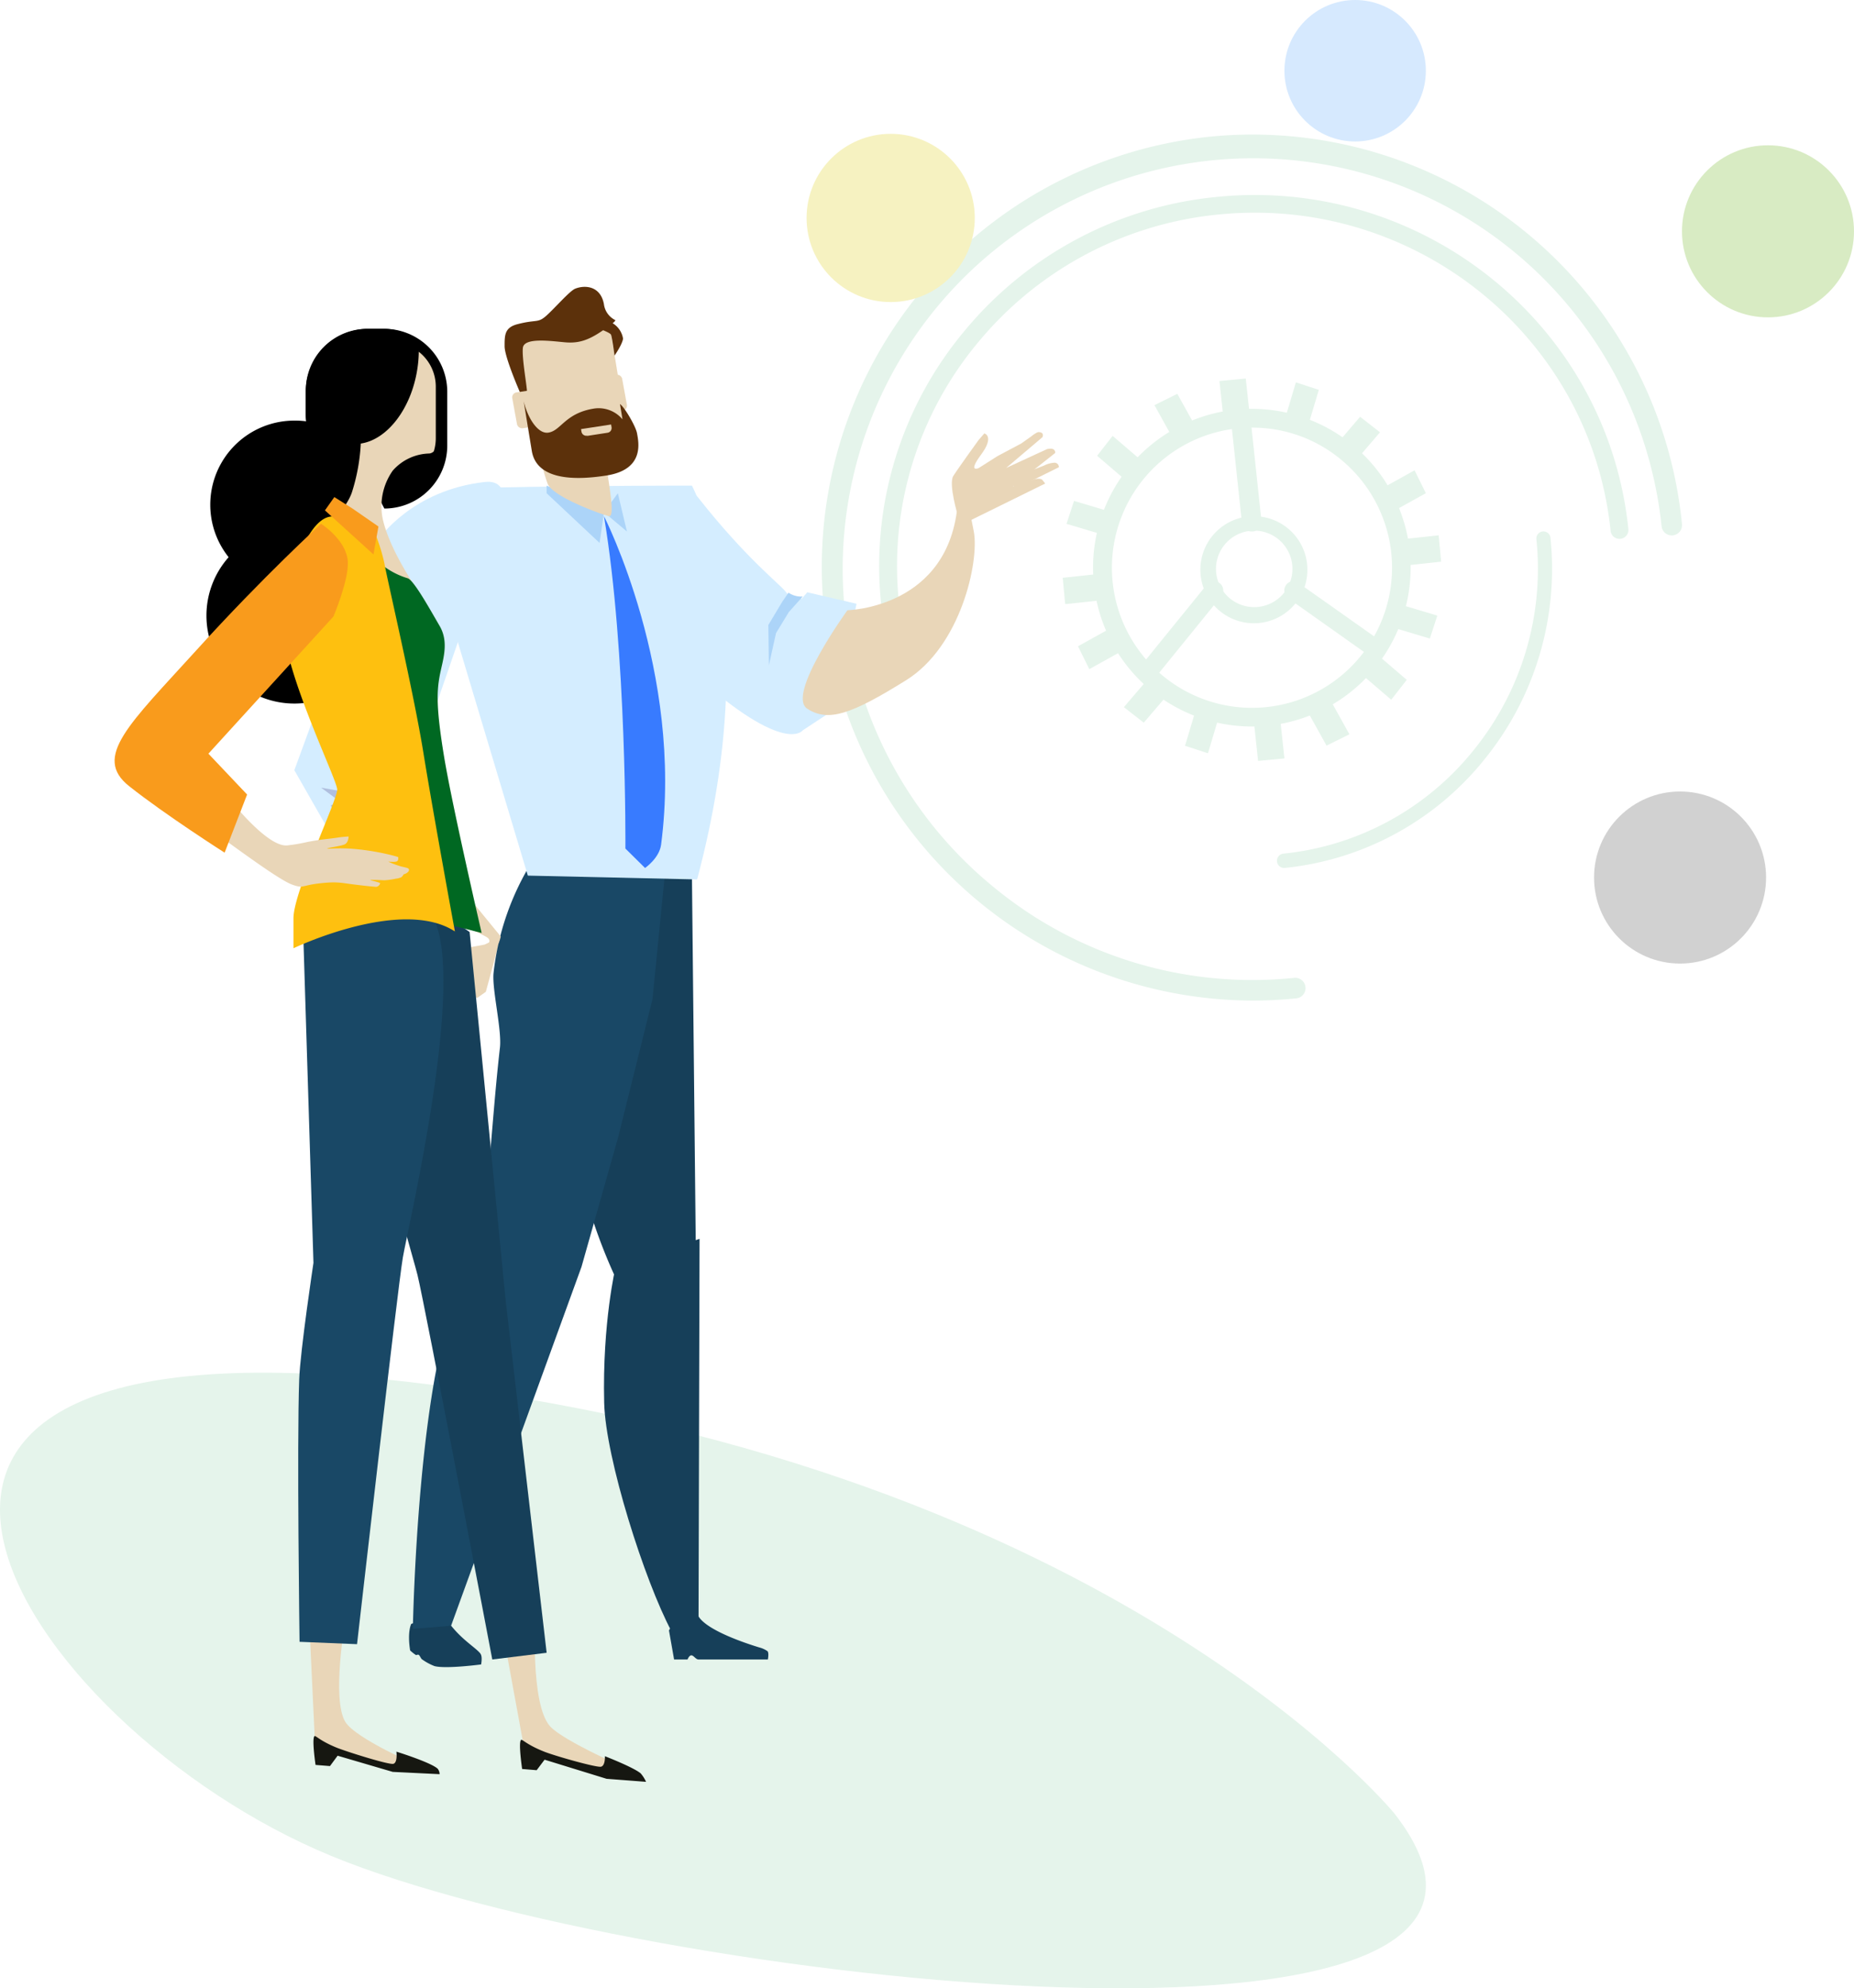 <svg id="Layer_1" data-name="Layer 1" xmlns="http://www.w3.org/2000/svg" viewBox="0 0 485 520"><defs><style>.cls-1{fill:#e5f4eb;}.cls-1,.cls-10,.cls-11,.cls-12,.cls-13,.cls-14,.cls-2,.cls-3,.cls-4,.cls-5,.cls-6,.cls-7,.cls-8,.cls-9{fill-rule:evenodd;}.cls-2{fill:#163f59;}.cls-3{fill:#e9d6b8;}.cls-4{fill:#d4edff;}.cls-5{fill:#194866;}.cls-6{fill:#387bff;}.cls-7{fill:#acd4f8;}.cls-8{fill:#b0bfde;}.cls-9{fill:#5c310b;}.cls-10{fill:#161711;}.cls-12{fill:#006822;}.cls-13{fill:#fec00f;}.cls-14{fill:#f99b1c;}.cls-15{fill:#f6f2c1;}.cls-16{fill:#d8ebc3;}.cls-17{fill:#d1d1d1;}.cls-18{fill:#d6e9fe;}</style></defs><g id="Illustrator"><g id="Group-58"><path id="Fill-1" class="cls-1" d="M328,138.78a9.07,9.07,0,0,0-1,.06,10,10,0,1,0,1-.06M328,163a14,14,0,1,1,1.41-.07A13.31,13.31,0,0,1,328,163" transform="translate(0)"/><path id="Fill-3" class="cls-1" d="M327.57,111.84a36.64,36.64,0,1,0,23.13,8.27,36.17,36.17,0,0,0-23.13-8.27M327.42,190a41.54,41.54,0,1,1,4.23-.21q-2.11.21-4.23.21" transform="translate(0)"/><path id="Fill-5" class="cls-1" d="M327.44,139a2.52,2.52,0,0,1-2.55-2.19L322,109.67A2.48,2.48,0,0,1,324.3,107a2.54,2.54,0,0,1,2.81,2.18L330,136.33A2.48,2.48,0,0,1,327.7,139h-.26" transform="translate(0)"/><path id="Fill-7" class="cls-1" d="M359.65,172a2.29,2.29,0,0,1-1.31-.42L337,156.48a2.53,2.53,0,0,1-.63-3.4,2.29,2.29,0,0,1,3.26-.66L361,167.52a2.53,2.53,0,0,1,.63,3.4,2.34,2.34,0,0,1-2,1.08" transform="translate(0)"/><path id="Fill-9" class="cls-1" d="M300.42,178a2.4,2.4,0,0,1-1.53-.55,2.43,2.43,0,0,1-.34-3.42l17.16-21.14a2.42,2.42,0,1,1,3.74,3.08l-17.16,21.14a2.43,2.43,0,0,1-1.87.89" transform="translate(0)"/><polygon id="Fill-11" class="cls-1" points="325.89 99 319 99.65 320.11 110 327 109.35 325.89 99"/><polygon id="Fill-13" class="cls-1" points="334.89 188 328 188.65 329.11 199 336 198.35 334.89 188"/><polygon id="Fill-15" class="cls-1" points="291.06 114 287 119.2 294.94 126 299 120.8 291.06 114"/><polygon id="Fill-17" class="cls-1" points="360.06 171 356 176.2 363.94 183 368 177.8 360.06 171"/><polygon id="Fill-19" class="cls-1" points="278 151.11 278.65 158 289 156.89 288.35 150 278 151.11"/><polygon id="Fill-21" class="cls-1" points="366 141.11 366.65 148 377 146.89 376.35 140 366 141.11"/><polygon id="Fill-23" class="cls-1" points="294 184.94 299.2 189 306 181.06 300.8 177 294 184.94"/><polygon id="Fill-25" class="cls-1" points="349 116.94 354.2 121 361 113.06 355.8 109 349 116.94"/><polygon id="Fill-27" class="cls-1" points="310 195.04 316 197 319 186.96 313 185 310 195.04"/><polygon id="Fill-29" class="cls-1" points="336 110.04 342 112 345 101.96 339 100 336 110.04"/><polygon id="Fill-31" class="cls-1" points="347.02 195 353 192.04 347.98 183 342 185.96 347.02 195"/><polygon id="Fill-33" class="cls-1" points="307.02 115 313 112.04 307.98 103 302 105.96 307.02 115"/><polygon id="Fill-35" class="cls-1" points="374.04 167 376 161 365.96 158 364 164 374.04 167"/><polygon id="Fill-37" class="cls-1" points="289.04 140 291 134 280.96 131 279 137 289.04 140"/><polygon id="Fill-39" class="cls-1" points="373 128.98 370.04 123 361 128.02 363.96 134 373 128.98"/><polygon id="Fill-41" class="cls-1" points="294 169.98 291.04 164 282 169.02 284.96 175 294 169.98"/><path id="Fill-43" class="cls-1" d="M335.85,227a1.88,1.88,0,0,1-.19-3.74,73.3,73.3,0,0,0,49.93-27.19,75.28,75.28,0,0,0,16.33-55,1.85,1.85,0,1,1,3.68-.37,79,79,0,0,1-17.15,57.75A77,77,0,0,1,336,227h-.18" transform="translate(0)"/><path id="Fill-45" class="cls-1" d="M232.83,160a2.34,2.34,0,0,1-2.33-2.08A95.83,95.83,0,0,1,252.18,86.7a97.86,97.86,0,0,1,66.23-35.21c53.89-5.36,102.15,33.65,107.58,87a2.34,2.34,0,0,1-4.65.46C416.17,88.14,370.22,51,318.88,56.09A93.26,93.26,0,0,0,255.8,89.62a91.28,91.28,0,0,0-20.65,67.84,2.31,2.31,0,0,1-2.09,2.53h-.23" transform="translate(0)"/><g id="Group-49"><path id="Fill-47" class="cls-1" d="M327.56,261.68a113,113,0,0,1-112-101.93,113.13,113.13,0,0,1,100.9-124A112.9,112.9,0,0,1,440,137.08a2.68,2.68,0,1,1-5.34.53,107.4,107.4,0,1,0-174.8,94.33,106.38,106.38,0,0,0,78.7,23.8,2.69,2.69,0,0,1,.54,5.36,114.13,114.13,0,0,1-11.5.58" transform="translate(0)"/></g></g><g id="Group-91"><path id="Fill-1-2" data-name="Fill-1" class="cls-1" d="M364.67,474.16s-73.59-89.77-253.46-112.22S4.93,451.72,86.68,485.39s335.22,61.72,278-11.23" transform="translate(0)"/><path id="Fill-3-2" data-name="Fill-3" class="cls-2" d="M125.73,432.58c.52.75.13,2.72.13,2.72s-9.24,1.23-12.21.43a14.71,14.71,0,0,1-3.3-1.8c-.21-.14-.57-1-.77-1.1-.37-.26-.57.17-.88-.06a10.73,10.73,0,0,1-1.41-1.13c-.79-4.94.29-6.94.29-6.94s7.87-3.07,9.34-1c3.45,5,7.65,7.21,8.81,8.84" transform="translate(0)"/><path id="Fill-5-2" data-name="Fill-5" class="cls-2" d="M175,426.4l1.34,7.6h3.52s.4-1.08,1-1.08S182,434,182.72,434h18.15s.33-1.6-.07-2.15a6.6,6.6,0,0,0-2.19-1c-3.68-1.12-14.24-4.63-16.07-8.46-2.24-4.65-7.54,4-7.54,4" transform="translate(0)"/><polyline id="Fill-7-2" data-name="Fill-7" class="cls-3" points="124.81 261 116.93 256.47 116 255.46 117.09 253.65 118.82 253.86 118.52 248.56 126.77 247.04 131 245 127.09 259.39"/><path id="Fill-9-2" data-name="Fill-9" class="cls-4" d="M160.35,138.9s-8.68,9.46,18,34.44S210,191,210,191l8.07-5.31,6-27.79-12.89-3-1.4,1.64s-2.77.27-4.17-1.69-10.23-8.53-23-24.75c-5.89-7.48-20.56,6.93-22.21,8.76" transform="translate(0)"/><path id="Fill-11-2" data-name="Fill-11" class="cls-3" d="M221.69,159.59s26.72-.48,28.86-28.12c.63-8.21,2.75-.27,4.2,7.58s-3.42,29.95-17.7,38.84-20.38,11.06-25.9,7.44,10.54-25.74,10.54-25.74" transform="translate(0)"/><path id="Fill-13-2" data-name="Fill-13" class="cls-2" d="M182.73,426.2s-4.09,6-7.09.39c-6.94-13-17.24-45.13-17.59-59.75-.5-21,3-35.55,3-35.55L183,324Z" transform="translate(0)"/><path id="Fill-15-2" data-name="Fill-15" class="cls-2" d="M181,228.18l1,96.55L161.89,336a140.6,140.6,0,0,1-13.58-52.44c-.64-12.48-.95-40.48,5.93-50,9.32-12.91,26.75-5.38,26.75-5.38" transform="translate(0)"/><path id="Fill-17-2" data-name="Fill-17" class="cls-5" d="M174,227.94l-3.31,33.36-9,36.19-9.57,33.82L118,425.18,108,426s1.26-70.47,13.4-91c6.42-10.88,6.41-35,9.38-61,.54-4.68-2.1-15.25-1.67-19.52A69.89,69.89,0,0,1,139.39,225Z" transform="translate(0)"/><path id="Fill-19-2" data-name="Fill-19" class="cls-4" d="M182.32,230l-44.24-1-18.89-63S106.94,128,130.42,127.49,181,127,181,127s19.4,35.52,1.36,103" transform="translate(0)"/><path id="Fill-21-2" data-name="Fill-21" class="cls-3" d="M103.22,211,131,244.92s-1,4.94-3.23,2.31c-.27-.31,1.08-1.31-.62-2.24-6.83-3.73-22.86-9.49-28.79-15.24A99,99,0,0,1,85,213.3Z" transform="translate(0)"/><path id="Fill-23-2" data-name="Fill-23" class="cls-6" d="M158,135s20.87,40.78,14.94,85.9c-.47,3.56-4.2,6.1-4.2,6.1l-5.14-5.08S164,170.85,158,135" transform="translate(0)"/><polygon id="Fill-25-2" data-name="Fill-25" class="cls-7" points="158 134 156.85 142 143 129 143 127 158 134"/><polygon id="Fill-27-2" data-name="Fill-27" class="cls-7" points="161.63 129 164 139 158 133.96 161.63 129"/><path id="Fill-29-2" data-name="Fill-29" class="cls-7" d="M201,163.45l3.65-6.09,1.62-2.36a5.84,5.84,0,0,0,3.73,1l-3.64,4.06L203,165.59,201.14,174Z" transform="translate(0)"/><path id="Fill-31-2" data-name="Fill-31" class="cls-4" d="M121.22,163.77l-15.4,44.61-3.34,1.34,1.86,3-19,3.32L77,201.43l22.18-60.55s8.58-12.72,27.68-14.83c13.85-1.53-4.53,34-5.64,37.72" transform="translate(0)"/><path id="Fill-33-2" data-name="Fill-33" class="cls-8" d="M84,206s12.85,2.34,19.6,3.34l-1.44.56,1.84,2.84-6.53,1L88,214l-1.48-3.42,2.77-.68Z" transform="translate(0)"/><path id="Fill-35-2" data-name="Fill-35" class="cls-3" d="M141,118a53.29,53.29,0,0,0,2.26,8.52c1.45,3.49,14.05,8,16,8.46s-.49-10.45-.49-12.94c0-1.9-1.14-1.31.23-4Z" transform="translate(0)"/><path id="Fill-37-2" data-name="Fill-37" class="cls-3" d="M164,112.75a3.88,3.88,0,0,1-3.21,4.44L143.56,120a3.87,3.87,0,0,1-4.43-3.21l-4.08-25.49a3.88,3.88,0,0,1,3.2-4.44l17.19-2.76a3.87,3.87,0,0,1,4.43,3.21Z" transform="translate(0)"/><path id="Fill-39-2" data-name="Fill-39" class="cls-9" d="M160.76,93s2-2.85,2.23-4.43a5.8,5.8,0,0,0-3.42-4.4c-2.23-.81-3.57,1.52-3.57,1.52s3.54,1.22,3.83,1.83.93,5.48.93,5.48" transform="translate(0)"/><path id="Fill-41-2" data-name="Fill-41" class="cls-9" d="M136.05,102.67S132,93.45,132,90.55s0-4.9,3.38-5.77c5-1.3,5.27-.21,7.5-2.18s6.09-6.47,7.57-7.09c2.46-1,6.6-.83,7.53,4a5.4,5.4,0,0,0,3,4.22c-.13.48-1,1-2.49,2.12-4.28,3.11-7,4-10.71,3.67s-10.69-1.33-11,1.46,1.25,10.89,1.05,11.56-1.07.5-1.76.13" transform="translate(0)"/><path id="Fill-43-2" data-name="Fill-43" class="cls-3" d="M142,109.9a1.32,1.32,0,0,1-1.16,1.49l-4,.59a1.38,1.38,0,0,1-1.6-1.07L134,104.1a1.31,1.31,0,0,1,1.16-1.48l4-.6a1.38,1.38,0,0,1,1.6,1.07Z" transform="translate(0)"/><path id="Fill-45-2" data-name="Fill-45" class="cls-3" d="M164,105.9a1.31,1.31,0,0,1-1.16,1.49l-4,.59a1.38,1.38,0,0,1-1.6-1.07L156,100.1a1.31,1.31,0,0,1,1.16-1.49l4-.59a1.38,1.38,0,0,1,1.6,1.07Z" transform="translate(0)"/><path id="Fill-47-2" data-name="Fill-47" class="cls-9" d="M137,105s1.58,9.66,2.11,12.88c.48,2.91,2.72,9.12,19.54,6.48,10-1.56,8.42-8.66,8-11-.29-1.79-3.24-6.83-4.46-7.69,0,0,.65,4,.65,4a8.13,8.13,0,0,0-7.44-2.82c-7.64,1.21-8.65,5.85-12,6.3-2.59.35-5.22-3.48-6.39-8.12" transform="translate(0)"/><path id="Fill-49" class="cls-3" d="M153.6,114l5.31-.82a1.25,1.25,0,0,0,1.07-1.44l-.12-.72L152,112.22l.12.72a1.28,1.28,0,0,0,1.48,1" transform="translate(0)"/><path id="Fill-51" class="cls-3" d="M250.6,134.93s-2.54-8.36-1.22-10.45,6.61-9.39,6.61-9.39l1.51-1.74s2.75.69-.86,5.56-.61,3.5-.61,3.5l4.87-3.1,6.26-3.33,2.6-1.84s1.39-1.16,1.95-1.14c1.61.06,1,1.33,1,1.33l-9.51,8.06,10.71-4.94s1.47-.39,1.93.29,0,.88,0,.88L265,127.19l5.8-1.9s1.45-.35,1.93.29.69.88.69.88L252,137Z" transform="translate(0)"/><path id="Fill-53" class="cls-3" d="M265,124.85l8.06-3.06a6.93,6.93,0,0,1,2.79-.78,1.15,1.15,0,0,1,1.15,1.18L265.29,128Z" transform="translate(0)"/><path id="Fill-55" class="cls-3" d="M132,429.33,137.26,458l18.1,4.69,9.64.3s-17.65-7.62-21.13-11.54c-5.27-5.93-3.8-29.46-3.8-29.46Z" transform="translate(0)"/><path id="Fill-57" class="cls-10" d="M136.56,462.64l3.83.32,2.07-2.75,16.22,5L169,466a8.76,8.76,0,0,0-1.4-2.21c-1.88-1.59-9.36-4.49-9.36-4.49s.14,2.44-1,2.74-12.39-2.9-15.05-4c-4.56-1.83-5.62-3.3-5.89-3-.74.69.29,7.61.29,7.61" transform="translate(0)"/><path id="Fill-59" class="cls-2" d="M122.85,243.76l9.43,96.33L143,432.25,128.78,434s-17.6-92.55-19.56-100.54S87.41,261.6,94.54,244.75s28.31-1,28.31-1" transform="translate(0)"/><path id="Fill-61" class="cls-3" d="M81,426.24,82.45,457l18,4.73L110,462s-17-7.21-19.7-11.73c-3.56-6,0-26.27,0-26.27Z" transform="translate(0)"/><path id="Fill-63" class="cls-10" d="M82.55,461.58l3.77.3,2-2.71,14.42,4.23L115,464a2.34,2.34,0,0,0-.51-1.43c-1.81-1.67-10.79-4.46-10.79-4.46s.36,2.87-.8,3.18-12.24-3.18-14.84-4.23c-4.49-1.83-5.52-3.29-5.8-3-.72.68.29,7.55.29,7.55" transform="translate(0)"/><path id="Fill-65" class="cls-5" d="M79.38,246,82,330.27s-3.45,22.86-3.73,30.48c-.63,17.15.09,68.63.09,68.63L93.4,430S104,337,105.38,328.89s16.76-72.89,7.87-89S79.38,246,79.38,246" transform="translate(0)"/><path id="Fill-67" class="cls-11" d="M100,160.5A23,23,0,1,1,77,138a22.76,22.76,0,0,1,23,22.5" transform="translate(0)"/><path id="Fill-69" class="cls-11" d="M117,116.51A16.47,16.47,0,0,1,100.55,133l-4.11-7.83A16.47,16.47,0,0,1,80,108.67v-6.18A16.46,16.46,0,0,1,96.44,86h4.11A16.47,16.47,0,0,1,117,102.49Z" transform="translate(0)"/><path id="Fill-71" class="cls-11" d="M80,108.17v-6A16.11,16.11,0,0,1,96.1,86h4a16,16,0,0,1,9.77,3.33,36.5,36.5,0,0,1-.83,11c-2.7,11.75-10.56,20.49-19.3,22.67A16.13,16.13,0,0,1,80,108.17" transform="translate(0)"/><path id="Fill-73" class="cls-11" d="M99,131.5A22,22,0,1,1,77,110a21.75,21.75,0,0,1,22,21.5" transform="translate(0)"/><path id="Fill-75" class="cls-11" d="M103,160a22.51,22.51,0,1,1-22.5-22A22.26,22.26,0,0,1,103,160" transform="translate(0)"/><path id="Fill-77" class="cls-11" d="M76.63,119.22c8.1-5.42,17.52-5.65,21-.53s-.2,13.67-8.3,19.09-17.53,5.65-21,.53.2-13.67,8.3-19.09" transform="translate(0)"/><path id="Fill-79" class="cls-3" d="M109.55,92a31.72,31.72,0,0,1-.39,4.59C107.54,107,101.25,115,94.38,116a50.14,50.14,0,0,1-2.28,12.62c-1.29,4.12-6.06,8.49-6.06,8.49-1.16,7.3,23.41,18,22.83,16.84s-6.63-9.78-8.62-17.68a16.21,16.21,0,0,1,2.47-13.16,13.1,13.1,0,0,1,9.42-4.5,1.83,1.83,0,0,0,1.35-.6,11.63,11.63,0,0,0,.51-3.41V101.13A11.56,11.56,0,0,0,109.55,92" transform="translate(0)"/><path id="Fill-81" class="cls-12" d="M114.23,241,126,244s-7.67-33.07-9.81-46-1.91-17.15-1.19-21.15,2.61-8.69,0-13.16-6.7-11.87-8.33-12.45A20.22,20.22,0,0,1,99.06,147c-1.18-1.16,15.17,94,15.17,94" transform="translate(0)"/><path id="Fill-83" class="cls-13" d="M119,243.6s-5.72-31.13-8.26-46.85-9.53-45.58-10.17-49.36a46.09,46.09,0,0,0-2.85-8.8s-6-4.4-11.44-3.46S76.43,148,74.21,159.65s14,44,14,46.85-11.44,26.72-11.44,33.64V248S105,234.48,119,243.6" transform="translate(0)"/><polygon id="Fill-85" class="cls-14" points="87.46 130 92.21 133 99 137.7 97.7 145 85 133.48 87.46 130"/><path id="Fill-87" class="cls-3" d="M59.27,208s10.41,13.64,15.87,13.1a45.73,45.73,0,0,0,5.32-.91c3.73-.7,4.44-.66,7.41-1.06a26.63,26.63,0,0,1,3.32-.35s0,1.65-1.12,2.09-3.52.7-4.36,1,2.12-.23,6.56.12a63.52,63.52,0,0,1,10.6,1.78c1.17.32,1.32.39,1.32.44,0,.54,0,1-.58,1.13s-2.16,0-2.06,0a23.11,23.11,0,0,0,3.48,1.29c.48.11,1.14.25,1.55.39.81.28.43,1.25-1,1.65,0,0-.33.68-.76.83l-.6.19c-.25.08-.55.08-.8.14a19,19,0,0,1-2.84.39c-.38,0-3.7-.22-3.7,0,0,0,2.61.58,2.56.78a1.24,1.24,0,0,1-1.06.94c-.84-.08-2.12-.16-5.6-.6-3.84-.47-4.64-.86-9.57-.27-4.29.51-3.87,1.39-6.92.23-4.08-1.54-18.93-12.86-21.68-14.63S59.27,208,59.27,208" transform="translate(0)"/><path id="Fill-89" class="cls-14" d="M54.52,197.11l32.71-35.88s4-9.44,3.76-14.25c-.23-5.7-7-10-7-10s-14.9,13.55-32.55,33-27.29,28-17.64,35.64S58.76,223,58.76,223l5.88-15.21Z" transform="translate(0)"/></g><circle id="Oval" class="cls-15" cx="233" cy="57" r="22"/><circle id="Oval-2" data-name="Oval" class="cls-16" cx="462.5" cy="60.5" r="22.5"/><circle id="Oval-3" data-name="Oval" class="cls-17" cx="439.5" cy="229.5" r="22.5"/><circle id="Oval-4" data-name="Oval" class="cls-18" cx="354.5" cy="18.5" r="18.5"/></g></svg>